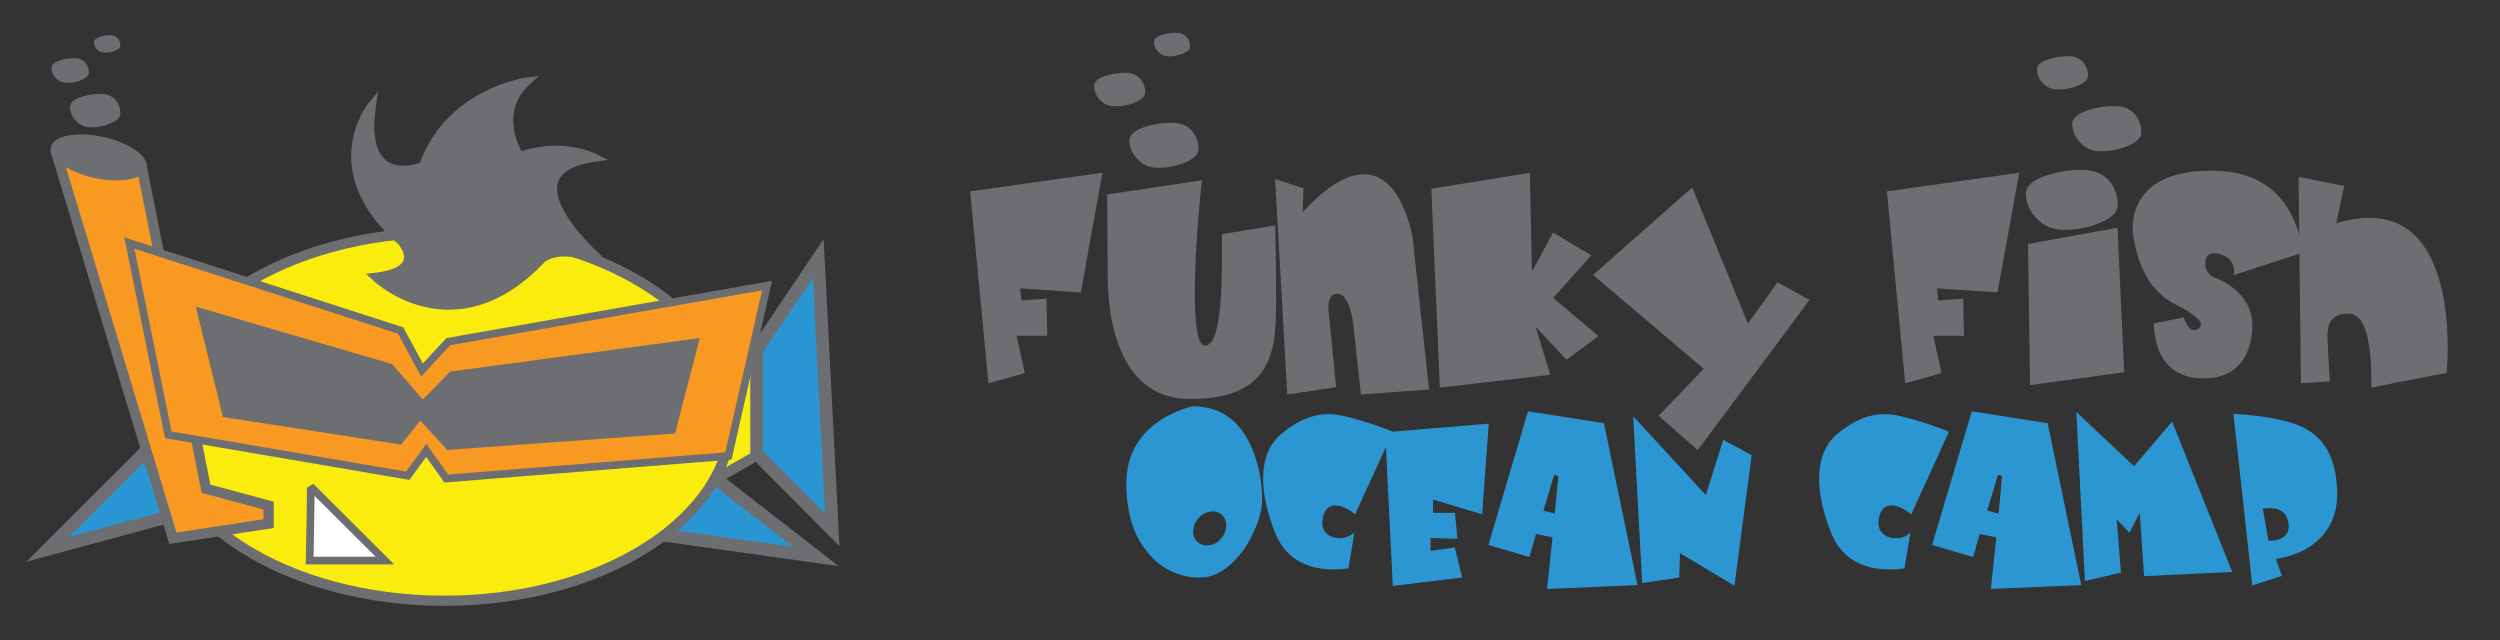 <?xml version="1.0" encoding="UTF-8"?> <svg xmlns="http://www.w3.org/2000/svg" id="Layer_1" data-name="Layer 1" viewBox="0 0 1124.45 288"><rect x="0" y="0" width="1124.45" height="288" fill="#333333" stroke="none"/><defs><style>.cls-1,.cls-5{fill:#faed0e;}.cls-2,.cls-4,.cls-7,.cls-9{fill:none;stroke:#6d6e71;}.cls-2{stroke-width:4.59px;}.cls-13,.cls-3{fill:#2996d3;}.cls-10,.cls-12,.cls-3,.cls-5,.cls-6,.cls-8{fill-rule:evenodd;}.cls-4{stroke-width:5.74px;}.cls-6{fill:#fff;}.cls-7{stroke-width:3.44px;}.cls-14,.cls-8{fill:#f89921;}.cls-9{stroke-width:1.15px;}.cls-10{fill:#1e1e1e;}.cls-11,.cls-12{fill:#6d6e71;}.cls-15{fill:#2c96d3;}</style></defs><title>Funky_Fish_Ocean_Camp</title><polygon class="cls-1" points="287.24 128.78 288.35 129.38 340.33 157.42 340.33 204.93 293.89 231.32 287.24 128.78"></polygon><polygon class="cls-2" points="287.24 128.78 288.35 129.38 340.33 157.42 340.33 204.93 293.89 231.32 287.24 128.78"></polygon><polygon class="cls-3" points="366.92 250.28 310.8 206.68 301.11 241.08 366.92 250.28"></polygon><polygon class="cls-4" points="366.92 250.28 310.8 206.68 301.11 241.08 366.92 250.28"></polygon><path class="cls-5" d="M329,187.35c0,45.76-57.81,82.86-129.13,82.86S70.74,233.11,70.74,187.35s57.81-82.86,129.12-82.86S329,141.59,329,187.35"></path><path class="cls-2" d="M329,187.35c0,45.76-57.81,82.86-129.13,82.86S70.74,233.11,70.74,187.35s57.81-82.86,129.12-82.86S329,141.59,329,187.35Z"></path><path class="cls-6" d="M139.71,218.82c.23.66-.44,33.31-.44,33.31h33.85Z"></path><path class="cls-7" d="M139.71,218.82c.23.66-.44,33.31-.44,33.31h33.85Z"></path><polygon class="cls-3" points="21.53 247.06 71.78 196.81 85.68 229.74 21.53 247.06"></polygon><polygon class="cls-4" points="21.53 247.06 71.78 196.81 85.68 229.74 21.53 247.06"></polygon><polygon class="cls-8" points="25.74 70.22 77.75 242.09 120.83 235.51 120.83 227.42 92.67 219.82 63.64 74.59 25.74 70.22"></polygon><polygon class="cls-9" points="25.74 70.22 77.75 242.09 120.83 235.51 120.83 227.42 92.67 219.82 63.64 74.59 25.74 70.22"></polygon><polygon class="cls-2" points="25.74 70.22 77.75 242.09 120.83 235.51 120.83 227.42 92.67 219.82 63.64 74.59 25.74 70.22"></polygon><polygon class="cls-6" points="57.86 109.44 75.18 195.7 181.73 214.09 189.97 202.67 198.85 215.36 324.43 205.21 341.62 128.58 199.8 153.76 188.07 166.53 178.56 148.76 57.86 109.44"></polygon><polygon class="cls-10" points="75.39 125.97 173.13 159.59 188.98 181.07 203.15 164.11 327.83 144.42 315.69 199.37 201.61 209.09 187.74 191.35 177.8 205.82 88.75 189.66 75.39 125.97"></polygon><path class="cls-11" d="M31.46,48.12q0-2.57,4.59-4.31a27.1,27.1,0,0,1,9.42-1.54,8.14,8.14,0,0,1,6.75,3A9,9,0,0,1,54.12,51q0,2.64-4.26,4.44a21.84,21.84,0,0,1-9,1.8,9.36,9.36,0,0,1-9.36-9.07"></path><path class="cls-11" d="M23.14,30.54c0-1.27,1.13-2.34,3.39-3.19a19.92,19.92,0,0,1,7-1.15,6,6,0,0,1,5,2.19,6.71,6.71,0,0,1,1.42,4.24c0,1.31-1.06,2.4-3.16,3.28a16.16,16.16,0,0,1-6.7,1.34,6.91,6.91,0,0,1-6.92-6.71"></path><path class="cls-11" d="M42.26,18.94q0-1.35,2.4-2.25a14.2,14.2,0,0,1,4.93-.82,4.26,4.26,0,0,1,3.53,1.55,4.72,4.72,0,0,1,1,3c0,.92-.74,1.69-2.23,2.32a11.41,11.41,0,0,1-4.73.94A4.59,4.59,0,0,1,43.46,22a4.6,4.6,0,0,1-1.2-3.06"></path><path class="cls-12" d="M66,75.51c-1.09,5.08-11.62,7.1-23.52,4.51S21.83,71.2,22.91,66.11,34.53,59,46.43,61.6,67.09,70.43,66,75.51"></path><polygon class="cls-13" points="340.33 157.42 368.02 116.28 374.32 238.28 340.33 204.11 340.33 157.42"></polygon><polygon class="cls-4" points="340.33 157.42 368.02 116.28 374.32 238.28 340.33 204.11 340.33 157.42"></polygon><polygon class="cls-14" points="58.19 109.32 75.69 195.58 183.39 213.97 191.72 202.56 200.7 215.24 327.63 205.1 345 128.46 201.66 153.65 189.8 166.41 180.19 148.65 58.19 109.32"></polygon><polygon class="cls-7" points="58.19 109.32 75.69 195.58 183.39 213.97 191.72 202.56 200.7 215.24 327.63 205.1 345 128.46 201.66 153.65 189.8 166.41 180.19 148.65 58.19 109.32"></polygon><polygon class="cls-11" points="88.83 138.74 176 164.25 190.14 180.54 202.78 167.67 313.99 152.74 303.16 194.42 201.41 201.79 189.04 188.34 180.17 199.32 100.74 187.06 88.83 138.74"></polygon><polygon class="cls-9" points="88.83 138.74 176 164.25 190.14 180.54 202.78 167.67 313.99 152.74 303.16 194.42 201.41 201.79 189.04 188.34 180.17 199.32 100.74 187.06 88.83 138.74"></polygon><path class="cls-11" d="M168.45,124.45s35.61,34.44,75.67-8.16c0,0,9.4-7.7,28.69,3.17,0,0-50.45-42.14-4.95-48.49,0,0-14.84-7.7-34.12-.9,0,0-12.37-19,3.46-33.54,0,0-35.12,4.53-47,38.07,0,0-28.68,11.78-22.75-27.65,0,0-24.23,29,12.86,61.64,0,0,12.36,13.14-11.87,15.86"></path><path class="cls-7" d="M168.45,124.45s35.61,34.44,75.67-8.16c0,0,9.4-7.7,28.69,3.17,0,0-50.45-42.14-4.95-48.49,0,0-14.84-7.7-34.12-.9,0,0-12.37-19,3.46-33.54,0,0-35.12,4.53-47,38.07,0,0-28.68,11.78-22.75-27.65,0,0-24.23,29,12.86,61.64C180.32,108.59,192.68,121.73,168.45,124.45Z"></path><path class="cls-15" d="M567.64,225.15q0,5.9-3.68,13.9a43.16,43.16,0,0,1-9.76,14.16q-6.9,6.55-14.44,6.54a29.27,29.27,0,0,1-22.64-10.21q-10.5-11.61-10.5-32,0-18.14,14.91-28.26a47.74,47.74,0,0,1,14.82-6.53q17.85,0,25.95,17.11a57.81,57.81,0,0,1,5.34,25.31m-18.22,6.26a5.94,5.94,0,0,0-4-1.38,8.29,8.29,0,0,0-6.54,3.31,8.59,8.59,0,0,0-2.2,5.71,6,6,0,0,0,6.17,6.25,8.08,8.08,0,0,0,6.44-3.22,8.56,8.56,0,0,0,2.21-5.7,6.26,6.26,0,0,0-2.12-5"></path><path class="cls-15" d="M626.45,194.23l-16.94,37.1q-5.06-4-8.92-4c-2.7,0-4.52,1.62-5.44,4.88a13.15,13.15,0,0,0-.37,2.95,6.41,6.41,0,0,0,2.4,5.24,9.66,9.66,0,0,0,12-.92l-2.67,16.1a34.86,34.86,0,0,1-6.44.54q-20.34,0-26.87-17.29c-3.37-8.76-5.06-16.6-5.06-23.46q0-13.62,8.56-20.52,10.4-8.58,20.8-8.56a32,32,0,0,1,8,1.1,145.05,145.05,0,0,1,21,6.81"></path><polygon class="cls-15" points="669.61 190.55 666.64 231.32 644.57 224.69 644.57 230.68 654.42 230.68 655.52 242.36 643.47 241.99 643.47 247.75 654.34 246.25 657.64 259.75 626.45 263.53 623.04 194.42 669.61 190.55"></polygon><path class="cls-15" d="M736.51,263.16l-40.68,1.74,2.48-23.19-7.45-1.55-3,10.39-18.4-5.43L687.27,185l34.15,5.33Zm-35.62-49.05-1.84-.55-4.87,16.1,5.15,1.38Z"></path><polygon class="cls-15" points="787.86 204.72 780.13 263.44 755.64 248.8 755.28 259.76 738.62 262.24 734.57 187.24 767.24 222.66 775.07 197.81 787.86 204.72"></polygon><path class="cls-15" d="M876.57,194.23l-16.93,37.1q-5.07-4-8.93-4c-2.7,0-4.51,1.62-5.43,4.88a12.6,12.6,0,0,0-.37,2.95,6.4,6.4,0,0,0,2.39,5.24,8.42,8.42,0,0,0,5.34,1.65c2.88,0,5.1-.85,6.62-2.57l-2.67,16.1a34.82,34.82,0,0,1-6.43.54q-20.35,0-26.88-17.29c-3.37-8.76-5.06-16.6-5.06-23.46q0-13.62,8.56-20.52,10.4-8.58,20.8-8.56a32,32,0,0,1,8,1.1,144.66,144.66,0,0,1,21,6.81"></path><path class="cls-15" d="M936.11,263.16l-40.68,1.74,2.48-23.19-7.45-1.55-3,10.39L869,245.12,886.88,185,921,190.36Zm-35.62-49.05-1.84-.55-4.88,16.1,5.16,1.38Z"></path><polygon class="cls-15" points="1004.02 257.27 964.36 259.11 962.42 230.68 957.73 239.6 952.02 233.53 953.96 257.55 937.76 261.32 933.89 185.31 959.85 209.69 976.96 189.63 1004.02 257.27"></polygon><path class="cls-15" d="M1051.23,220.27q.55,17.86-13.53,26.32a38.71,38.71,0,0,1-14.08,4.79l2.76,7.64L1013,263.35q-4.14-38.66-8.47-77.22,23.55,1.47,33,7,13,7.53,13.62,27.14m-21.91,14.82q-1-6.53-8.37-6.53a17.37,17.37,0,0,0-3.13.27l2.58,14.36c6.07,0,9.11-2.2,9.11-6.63a6.51,6.51,0,0,0-.19-1.47"></path><polygon class="cls-11" points="495.86 77.71 486.12 131.54 458.85 129.69 459.43 135.14 470.69 134.33 471.04 151.03 457.23 151.03 460.94 167.83 444.58 172.38 436.35 86.06 495.86 77.71"></polygon><path class="cls-11" d="M574,132.93q0,15.09-1.16,21-2.1,11.84-9.63,18-9.28,7.54-27.73,7.54-25.06,0-33.65-28.19-3.6-11.84-3.6-28.2L498,87.45l42.58-6.38Q537.4,111.7,537.4,132q0,23.43,4.64,23.43,7.55,0,7.54-38.51V105.32l24-3.95q.35,12.88.35,31.56"></path><path class="cls-11" d="M586.24,84.67l-.34,10.79q15.66-17,27.49-17.06,10.9,0,17.41,14a62.81,62.81,0,0,1,4.52,14l7.43,68.8-30.63,2.21-3.25-29.36a38.75,38.75,0,0,0-1.74-9.39q-2.1-6.37-5.34-6.5-4.29-.12-4.29,6.15a23.79,23.79,0,0,0,.23,3.25l3.25,32.6-22,3.25-5.46-96.88Z"></path><polygon class="cls-11" points="718.97 151.15 704.58 161.83 690.66 146.86 697.27 168.55 647.62 174.35 643.79 84.9 688.11 77.71 689.04 122.14 698.55 104.62 715.72 114.84 698.55 133.98 718.97 151.15"></polygon><polygon class="cls-11" points="813.88 134.91 763.64 202.43 746.01 187 766.31 165.89 716.53 123.66 761.1 84.32 786.17 145.52 799.5 127.02 813.88 134.91"></polygon><polygon class="cls-11" points="908.2 77.71 898.45 131.54 871.19 129.69 871.77 135.14 883.02 134.33 883.37 151.03 869.56 151.03 873.28 167.83 856.92 172.38 848.68 86.06 908.2 77.71"></polygon><path class="cls-11" d="M911.21,87c0-3.09,2.79-5.69,8.36-7.77a50.08,50.08,0,0,1,17.17-2.78q8,0,12.3,5.33a16.17,16.17,0,0,1,3.48,10.32q0,4.77-7.77,8a40.13,40.13,0,0,1-16.48,3.25,16,16,0,0,1-12.88-5.8A15.65,15.65,0,0,1,911.21,87m44.21,80.4-42.35,5.81-.93-63.47,40.26-7.31Z"></path><path class="cls-11" d="M1035.59,113.67l-31,10.1a5.68,5.68,0,0,0,.23-1.74q0-6-6.61-7.77a6,6,0,0,0-2-.35c-2.87,0-4.29,1.46-4.29,4.41a6.69,6.69,0,0,0,4.87,6.84,27.82,27.82,0,0,1,10.67,7.19,19.93,19.93,0,0,1,5.57,13.7,29.69,29.69,0,0,1-2.21,12.06q-5.1,12.07-19.72,12.07t-19.95-12.3a34.83,34.83,0,0,1-2.44-12.41l13.46-2.67c1.31,3.79,2.9,5.68,4.75,5.68a3.46,3.46,0,0,0,2-.75,2.11,2.11,0,0,0,1-1.68q0-3.36-10.9-8.82-16.49-8.11-19.73-32.72-.35-8.12,2.9-13.81Q970,76.78,994.75,76.78t35.15,18.44a48.19,48.19,0,0,1,5.69,18.45"></path><path class="cls-11" d="M1054.38,83.62l-3.59,16.83A51.32,51.32,0,0,1,1065.64,98q20.53,0,29.35,21.7,5.91,14.61,5.92,36.66c0,4.26-.16,8-.46,11.37q-17,3.25-33.88,6.61.45-33.28-10.33-33.29-9.4,0-9.4,9.51v1.74a1.3,1.3,0,0,1,.06.64c0,.11.29,6.33,1,18.62l-13,.81-1.05-92.81q15,3,20.54,4.05"></path><path class="cls-11" d="M932.1,55.68q0-3.48,6.28-5.84a37.6,37.6,0,0,1,12.89-2.09q6,0,9.24,4a12.16,12.16,0,0,1,2.61,7.76q0,3.57-5.83,6A30.13,30.13,0,0,1,944.91,68a12,12,0,0,1-9.67-4.36,11.73,11.73,0,0,1-3.14-7.93"></path><path class="cls-11" d="M916.16,31.17c0-1.73,1.54-3.16,4.64-4.33a27.85,27.85,0,0,1,9.55-1.55,8.27,8.27,0,0,1,6.84,3A9,9,0,0,1,939.12,34c0,1.76-1.43,3.24-4.32,4.44a22.06,22.06,0,0,1-9.16,1.81A8.87,8.87,0,0,1,918.48,37a8.62,8.62,0,0,1-2.32-5.87"></path><path class="cls-11" d="M508,63.16q0-3.48,6.28-5.84a37.6,37.6,0,0,1,12.89-2.08q6,0,9.24,4A12.09,12.09,0,0,1,539.06,67c0,2.38-1.95,4.39-5.84,6a30.29,30.29,0,0,1-12.38,2.44,12,12,0,0,1-9.67-4.36A11.72,11.72,0,0,1,508,63.16"></path><path class="cls-11" d="M492.09,38.65c0-1.72,1.54-3.17,4.64-4.32a27.85,27.85,0,0,1,9.55-1.55,8.26,8.26,0,0,1,6.84,3,9,9,0,0,1,1.94,5.74q0,2.65-4.33,4.45a22.22,22.22,0,0,1-9.16,1.81,8.89,8.89,0,0,1-7.16-3.23,8.72,8.72,0,0,1-2.32-5.87"></path><path class="cls-11" d="M519,18.86q0-1.82,3.29-3a19.66,19.66,0,0,1,6.75-1.1,5.88,5.88,0,0,1,4.84,2.09,6.43,6.43,0,0,1,1.37,4.07c0,1.25-1,2.29-3.06,3.15a15.84,15.84,0,0,1-6.48,1.27A6.29,6.29,0,0,1,520.65,23,6.2,6.2,0,0,1,519,18.86"></path></svg> 
